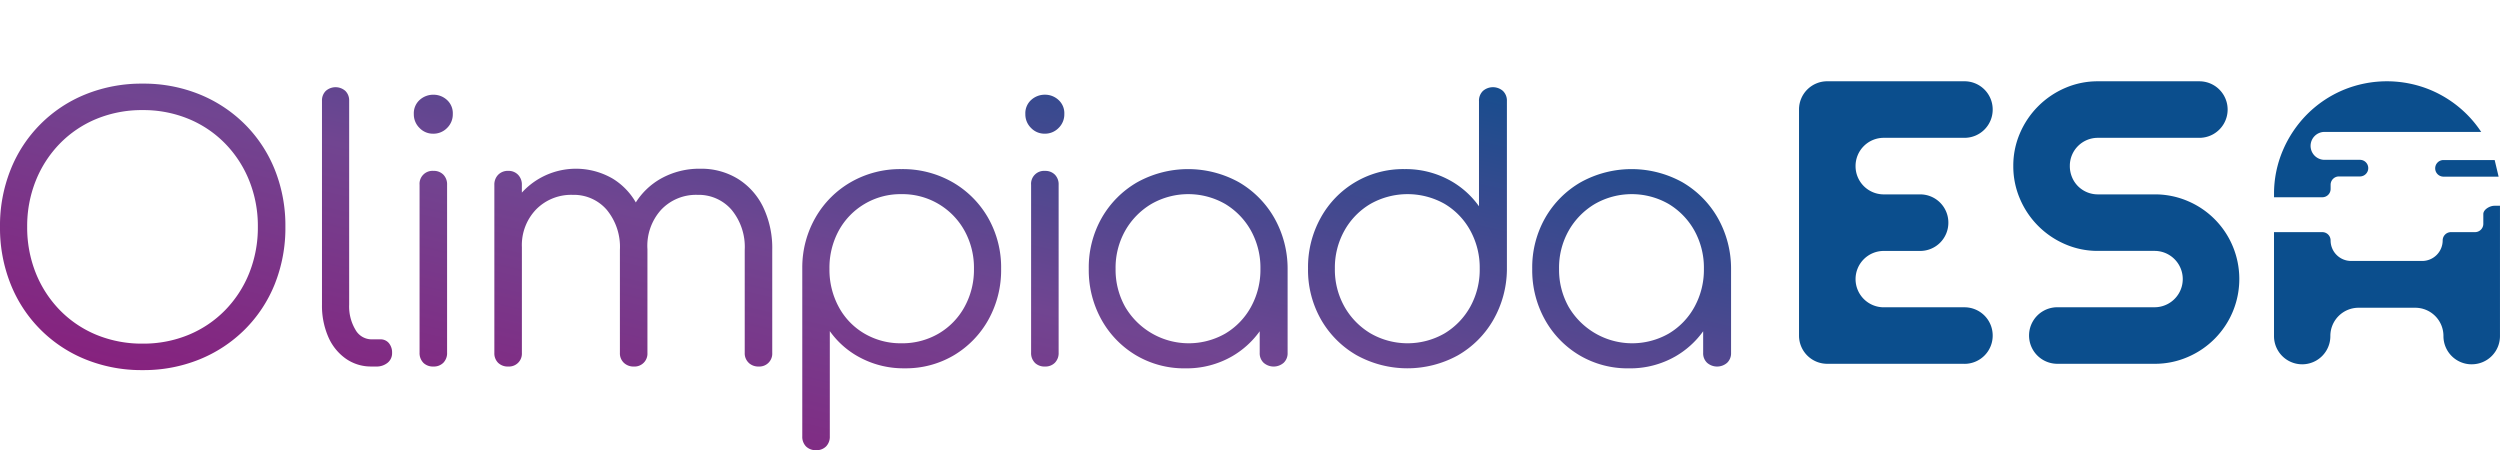 <svg xmlns="http://www.w3.org/2000/svg" xmlns:xlink="http://www.w3.org/1999/xlink" width="461.361" height="83.084" viewBox="0 0 461.361 83.084">
  <defs>
    <linearGradient id="linear-gradient" y1="0.87" x2="0.972" gradientUnits="objectBoundingBox">
      <stop offset="0" stop-color="#8b1a7a"/>
      <stop offset="0.473" stop-color="#714591"/>
      <stop offset="1" stop-color="#0b4e8d"/>
    </linearGradient>
  </defs>
  <g id="Group_4845" data-name="Group 4845" transform="translate(-147 -38)">
    <g id="Group_4825" data-name="Group 4825">
      <g id="Group_4790" data-name="Group 4790" transform="translate(-5)">
        <path id="Path_932-2" data-name="Path 932-2" d="M198.394,211.372h-25.34a5.2,5.2,0,0,1-5.2-5.2V164.436a5.2,5.2,0,0,1,5.2-5.2h25.34a5.2,5.2,0,0,1,5.2,5.2v.036a5.2,5.2,0,0,1-5.2,5.2H183.488a5.2,5.2,0,0,0-5.2,5.2v.037a5.2,5.2,0,0,0,5.2,5.2h6.726a5.2,5.2,0,0,1,5.2,5.2v.037a5.2,5.2,0,0,1-5.2,5.2h-6.726a5.2,5.2,0,0,0-5.2,5.2h0a5.2,5.2,0,0,0,5.2,5.2h14.906a5.2,5.2,0,0,1,5.2,5.2v.036a5.2,5.2,0,0,1-5.2,5.2Z" transform="translate(316.145 -106.237)" fill="#0b4e8d"/>
        <path id="Path_927-2" data-name="Path 927-2" d="M228.429,174.87a15.027,15.027,0,0,1,1.236-6.071,15.884,15.884,0,0,1,8.326-8.325,15.017,15.017,0,0,1,6.071-1.236h18.705a5.217,5.217,0,1,1,0,10.434H244.062a5.157,5.157,0,0,0-5.2,5.113v.086a5.292,5.292,0,0,0,.4,2.054,5.094,5.094,0,0,0,1.109,1.673,5.161,5.161,0,0,0,3.69,1.509H254.5a15.351,15.351,0,0,1,6.089,1.218,15.559,15.559,0,0,1,8.325,8.325,15.655,15.655,0,0,1-8.325,20.486,15.151,15.151,0,0,1-6.089,1.236H236.554a5.217,5.217,0,0,1,0-10.435H254.5a5.2,5.2,0,1,0,.005-10.4h-10.44a15.017,15.017,0,0,1-6.071-1.236,15.834,15.834,0,0,1-8.326-8.344A15.154,15.154,0,0,1,228.429,174.87Z" transform="translate(295.114 -106.236)" fill="#0b4e8d"/>
        <path id="Union_6-2" data-name="Union 6-2" d="M338.6,211.467a5.2,5.2,0,0,1-5.2-5.2h0v-.037a5.2,5.2,0,0,0-5.2-5.2H317.731a5.2,5.2,0,0,0-5.2,5.2v.037a5.2,5.2,0,1,1-10.4,0V187.074h8.911a1.532,1.532,0,0,1,1.532,1.532h0a3.789,3.789,0,0,0,3.788,3.789h13.108a3.789,3.789,0,0,0,3.788-3.79h0a1.532,1.532,0,0,1,1.533-1.531h4.434a1.533,1.533,0,0,0,1.533-1.533h0v-1.8c0-.846,1.2-1.532,2.043-1.532h1.031v24.054a5.2,5.2,0,0,1-5.2,5.2H338.6Zm-36.465-30.827v-.534a20.328,20.328,0,0,1,1.635-8.126,21.252,21.252,0,0,1,4.454-6.635,20.858,20.858,0,0,1,6.617-4.472,21,21,0,0,1,16.252,0,21.073,21.073,0,0,1,6.635,4.472,20.7,20.7,0,0,1,2.637,3.235H311.459a2.576,2.576,0,0,0-2.577,2.575h0a2.577,2.577,0,0,0,2.577,2.577h6.571a1.533,1.533,0,0,1,0,3.065h-3.918a1.533,1.533,0,0,0-1.533,1.533h0v.776a1.531,1.531,0,0,1-1.532,1.532h-8.912Zm31.235-3.805a1.533,1.533,0,0,1,0-3.065h9.483l.728,3.065Z" transform="translate(269.524 -106.236)" fill="#0b4e8d"/>
      </g>
      <path id="Union_17" data-name="Union 17" d="M148.749,66.957a2.54,2.54,0,0,1-.693-1.881V33.924a18.5,18.5,0,0,1,2.475-9.273,17.627,17.627,0,0,1,6.534-6.5,18.236,18.236,0,0,1,9.273-2.376,18.485,18.485,0,0,1,9.438,2.408,17.755,17.755,0,0,1,6.565,6.567,18.477,18.477,0,0,1,2.41,9.438,18.77,18.77,0,0,1-2.343,9.372,17.576,17.576,0,0,1-6.369,6.567,17.4,17.4,0,0,1-9.108,2.408,17.03,17.03,0,0,1-8.019-1.881,15.918,15.918,0,0,1-5.775-4.982v19.4a2.54,2.54,0,0,1-.693,1.881,2.454,2.454,0,0,1-1.814.693A2.542,2.542,0,0,1,148.749,66.957ZM159.54,22.209a12.905,12.905,0,0,0-4.752,4.917,14.325,14.325,0,0,0-1.716,7.062,14.373,14.373,0,0,0,1.716,7.029,12.59,12.59,0,0,0,4.752,4.917,13.172,13.172,0,0,0,6.8,1.782,13.312,13.312,0,0,0,6.864-1.782,12.854,12.854,0,0,0,4.784-4.917,14.18,14.18,0,0,0,1.75-7.029,14.133,14.133,0,0,0-1.75-7.062,13.07,13.07,0,0,0-11.649-6.731A12.982,12.982,0,0,0,159.54,22.209ZM15.774,50.885A24.863,24.863,0,0,1,1.947,36.96,27.931,27.931,0,0,1,0,26.4,27.755,27.755,0,0,1,1.947,15.906,24.861,24.861,0,0,1,15.774,1.98,27.507,27.507,0,0,1,26.334,0,27.338,27.338,0,0,1,36.828,1.98,25.324,25.324,0,0,1,45.21,7.524a24.927,24.927,0,0,1,5.512,8.382A27.755,27.755,0,0,1,52.668,26.4,27.931,27.931,0,0,1,50.721,36.96a24.923,24.923,0,0,1-5.512,8.381,25.324,25.324,0,0,1-8.382,5.544,27.322,27.322,0,0,1-10.494,1.981A27.49,27.49,0,0,1,15.774,50.885ZM17.82,6.5a20.206,20.206,0,0,0-6.765,4.553A20.924,20.924,0,0,0,6.6,17.919,22.464,22.464,0,0,0,5.016,26.4,22.639,22.639,0,0,0,6.6,34.947a20.911,20.911,0,0,0,4.455,6.864,20.182,20.182,0,0,0,6.765,4.554,22,22,0,0,0,8.514,1.616,21.827,21.827,0,0,0,8.448-1.616,20.169,20.169,0,0,0,6.764-4.554A20.882,20.882,0,0,0,46,34.947,22.622,22.622,0,0,0,47.586,26.4,22.447,22.447,0,0,0,46,17.919a20.9,20.9,0,0,0-4.455-6.865A20.193,20.193,0,0,0,34.782,6.5a21.827,21.827,0,0,0-8.448-1.617A22,22,0,0,0,17.82,6.5ZM291.476,50.127a17.54,17.54,0,0,1-6.368-6.567,18.742,18.742,0,0,1-2.344-9.372,18.468,18.468,0,0,1,2.409-9.438,17.754,17.754,0,0,1,6.567-6.567,19.371,19.371,0,0,1,18.709,0,17.85,17.85,0,0,1,6.536,6.567,18.973,18.973,0,0,1,2.473,9.438V49.7a2.4,2.4,0,0,1-.725,1.815,2.812,2.812,0,0,1-3.7,0,2.394,2.394,0,0,1-.724-1.815v-4a16.332,16.332,0,0,1-5.116,4.632,16.785,16.785,0,0,1-8.614,2.21A17.389,17.389,0,0,1,291.476,50.127Zm2.839-27.918a13.419,13.419,0,0,0-4.819,4.917,13.929,13.929,0,0,0-1.781,7.062,13.975,13.975,0,0,0,1.781,7.029,13.6,13.6,0,0,0,18.448,4.917,12.922,12.922,0,0,0,4.752-4.917,14.189,14.189,0,0,0,1.749-7.029,14.142,14.142,0,0,0-1.749-7.062,13.255,13.255,0,0,0-4.752-4.917,13.7,13.7,0,0,0-13.629,0ZM250.369,50.127A17.744,17.744,0,0,1,243.8,43.56a18.463,18.463,0,0,1-2.41-9.438,18.751,18.751,0,0,1,2.344-9.372,17.334,17.334,0,0,1,15.478-8.976,16.835,16.835,0,0,1,7.985,1.881,16.02,16.02,0,0,1,5.742,4.982V3.234a2.477,2.477,0,0,1,.725-1.881,2.811,2.811,0,0,1,3.7,0,2.482,2.482,0,0,1,.727,1.881V34.386a19.063,19.063,0,0,1-2.541,9.273,17.665,17.665,0,0,1-6.536,6.5,19.36,19.36,0,0,1-18.644-.032Zm2.574-27.951a13.1,13.1,0,0,0-4.819,4.917,13.975,13.975,0,0,0-1.78,7.029,13.919,13.919,0,0,0,1.78,7.062,13.4,13.4,0,0,0,4.819,4.917,13.7,13.7,0,0,0,13.629,0,13.215,13.215,0,0,0,4.752-4.917,14.132,14.132,0,0,0,1.749-7.062,14.189,14.189,0,0,0-1.749-7.029,12.922,12.922,0,0,0-4.752-4.917,13.926,13.926,0,0,0-13.629,0ZM209.638,50.127a17.549,17.549,0,0,1-6.369-6.567,18.751,18.751,0,0,1-2.343-9.372,18.468,18.468,0,0,1,2.409-9.438,17.751,17.751,0,0,1,6.566-6.567,19.373,19.373,0,0,1,18.71,0,17.834,17.834,0,0,1,6.535,6.567,18.983,18.983,0,0,1,2.475,9.438V49.7a2.4,2.4,0,0,1-.725,1.815,2.812,2.812,0,0,1-3.7,0,2.4,2.4,0,0,1-.725-1.815v-4a16.321,16.321,0,0,1-5.115,4.631,16.784,16.784,0,0,1-8.613,2.21A17.4,17.4,0,0,1,209.638,50.127Zm2.838-27.918a13.424,13.424,0,0,0-4.819,4.917,13.929,13.929,0,0,0-1.781,7.062,13.975,13.975,0,0,0,1.781,7.029,13.6,13.6,0,0,0,18.448,4.917,12.922,12.922,0,0,0,4.752-4.917,14.189,14.189,0,0,0,1.749-7.029,14.142,14.142,0,0,0-1.749-7.062,13.255,13.255,0,0,0-4.752-4.917,13.7,13.7,0,0,0-13.63,0Zm-21.5,29.3a2.544,2.544,0,0,1-.693-1.881V18.678a2.392,2.392,0,0,1,2.574-2.574,2.454,2.454,0,0,1,1.814.693,2.541,2.541,0,0,1,.694,1.881V49.632a2.541,2.541,0,0,1-.694,1.881,2.454,2.454,0,0,1-1.814.693A2.542,2.542,0,0,1,190.971,51.513Zm-52.815,0a2.392,2.392,0,0,1-.726-1.815V30.69a10.762,10.762,0,0,0-2.442-7.425,8.019,8.019,0,0,0-6.27-2.739,8.836,8.836,0,0,0-6.7,2.739,9.913,9.913,0,0,0-2.542,7.293h0c0,.044,0,.088,0,.132V49.7a2.379,2.379,0,0,1-2.507,2.508,2.568,2.568,0,0,1-1.849-.693A2.392,2.392,0,0,1,114.4,49.7V30.69a10.753,10.753,0,0,0-2.443-7.425,8.02,8.02,0,0,0-6.269-2.739A9.058,9.058,0,0,0,98.952,23.2a9.483,9.483,0,0,0-2.641,6.962V49.7A2.379,2.379,0,0,1,93.8,52.206a2.542,2.542,0,0,1-1.881-.693A2.454,2.454,0,0,1,91.23,49.7V18.678a2.567,2.567,0,0,1,.693-1.848A2.48,2.48,0,0,1,93.8,16.1a2.4,2.4,0,0,1,1.814.726,2.567,2.567,0,0,1,.693,1.848v1.439a13.5,13.5,0,0,1,16.8-2.56,12.356,12.356,0,0,1,4.229,4.37,13.053,13.053,0,0,1,4.582-4.37,14.506,14.506,0,0,1,7.326-1.849,12.9,12.9,0,0,1,6.9,1.849,12.561,12.561,0,0,1,4.686,5.214,17.517,17.517,0,0,1,1.683,7.92V49.7A2.379,2.379,0,0,1,140,52.206,2.566,2.566,0,0,1,138.156,51.513Zm-60.039,0a2.54,2.54,0,0,1-.693-1.881V18.678A2.392,2.392,0,0,1,80,16.1a2.454,2.454,0,0,1,1.814.693,2.54,2.54,0,0,1,.693,1.881V49.632a2.54,2.54,0,0,1-.693,1.881A2.454,2.454,0,0,1,80,52.206,2.542,2.542,0,0,1,78.117,51.513Zm-9.593.693a8.035,8.035,0,0,1-4.72-1.453,9.525,9.525,0,0,1-3.234-4.026,14.39,14.39,0,0,1-1.155-5.94V3.168a2.454,2.454,0,0,1,.693-1.815,2.723,2.723,0,0,1,3.63,0,2.457,2.457,0,0,1,.693,1.815v37.62a8.355,8.355,0,0,0,1.155,4.62,3.415,3.415,0,0,0,2.938,1.782h1.65a1.983,1.983,0,0,1,1.584.693,2.694,2.694,0,0,1,.594,1.815,2.256,2.256,0,0,1-.825,1.815,3.224,3.224,0,0,1-2.145.693ZM190.278,8.184a3.5,3.5,0,0,1-1.056-2.574A3.293,3.293,0,0,1,190.311,3a3.73,3.73,0,0,1,2.541-.958A3.651,3.651,0,0,1,195.327,3a3.293,3.293,0,0,1,1.088,2.606,3.5,3.5,0,0,1-1.055,2.574,3.5,3.5,0,0,1-2.574,1.057A3.419,3.419,0,0,1,190.278,8.184Zm-112.854,0A3.5,3.5,0,0,1,76.368,5.61,3.3,3.3,0,0,1,77.457,3,3.735,3.735,0,0,1,80,2.046,3.652,3.652,0,0,1,82.473,3,3.3,3.3,0,0,1,83.562,5.61a3.5,3.5,0,0,1-1.057,2.574A3.5,3.5,0,0,1,79.932,9.24,3.418,3.418,0,0,1,77.424,8.184Z" transform="translate(147 53.434)" fill="url(#linear-gradient)"/>
    </g>
    <rect id="Rectangle_2355" data-name="Rectangle 2355" width="31" height="15" transform="translate(287 38)" fill="rgba(255,255,255,0)"/>
  </g>
</svg>
